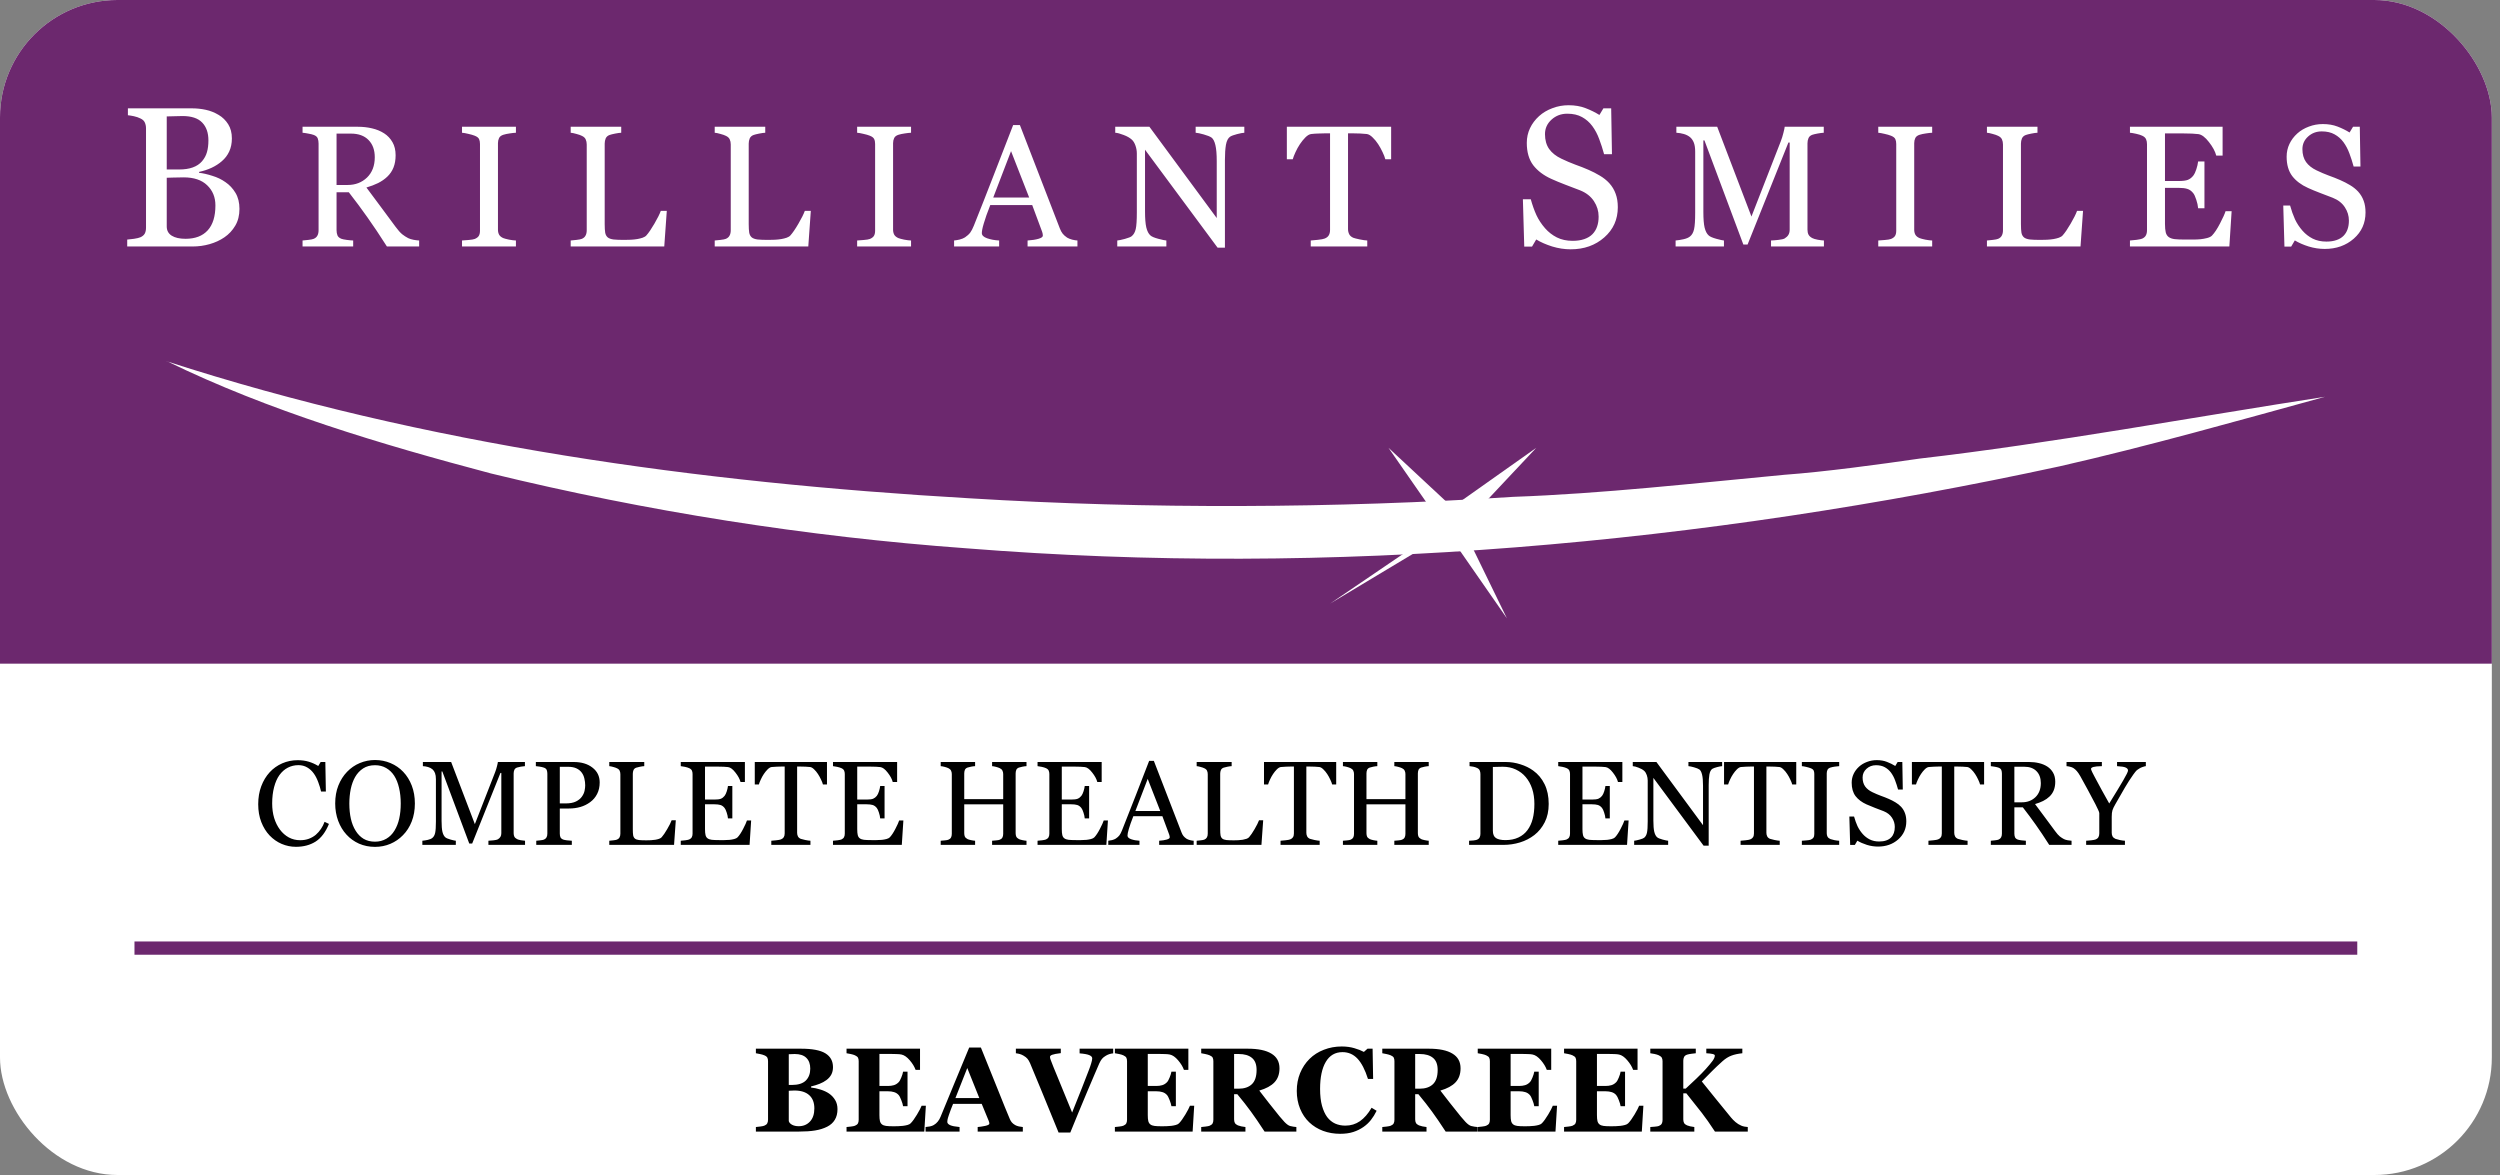 <?xml version="1.0" encoding="UTF-8"?> <svg xmlns="http://www.w3.org/2000/svg" width="200" height="94" viewBox="0 0 200 94" fill="none"><rect x="0" y="0" width="200" height="94" fill="#808080" stroke="none"/><g clip-path="url(#clip0_7184_5856)"><rect width="199.346" height="94" rx="9.4" fill="white"></rect><path d="M199.346 0H0V53.093H199.346V0Z" fill="#6C286E"></path><path d="M10.758 75.849H188.582" stroke="#6C286E" stroke-width="1.063" stroke-miterlimit="10"></path><path d="M13.332 28.902C34.046 35.612 55.908 38.611 77.579 39.865C91.754 40.737 106.864 40.673 121.049 39.748C128.216 39.493 135.628 38.653 142.752 37.983C145.974 37.749 150.355 37.154 153.577 36.686C164.03 35.484 175.652 33.336 186.009 31.741C179.087 33.645 171.792 35.708 164.785 37.303C136.17 43.502 106.524 46.203 77.314 43.864C64.553 42.938 51.708 40.907 39.278 37.877C30.494 35.548 21.509 32.879 13.343 28.892L13.332 28.902Z" fill="white"></path><path d="M18.036 14.571C18.358 14.789 18.625 15.074 18.838 15.428C19.051 15.78 19.157 16.209 19.157 16.712C19.157 17.227 19.046 17.673 18.822 18.052C18.599 18.431 18.308 18.743 17.95 18.987C17.602 19.226 17.207 19.407 16.766 19.532C16.33 19.656 15.878 19.719 15.411 19.719H10.177V19.166C10.302 19.155 10.484 19.135 10.723 19.104C10.961 19.067 11.133 19.026 11.237 18.979C11.398 18.906 11.512 18.81 11.579 18.691C11.647 18.566 11.681 18.408 11.681 18.216V10.272C11.681 10.095 11.649 9.939 11.587 9.804C11.53 9.669 11.413 9.56 11.237 9.477C11.081 9.399 10.907 9.34 10.715 9.298C10.523 9.257 10.362 9.231 10.232 9.22V8.667H15.333C15.728 8.667 16.104 8.706 16.462 8.784C16.826 8.862 17.171 9 17.498 9.197C17.805 9.379 18.056 9.625 18.254 9.937C18.451 10.248 18.55 10.627 18.55 11.074C18.55 11.463 18.48 11.811 18.339 12.117C18.199 12.419 18.002 12.678 17.747 12.896C17.509 13.104 17.233 13.28 16.922 13.426C16.616 13.566 16.283 13.675 15.925 13.753V13.823C16.242 13.859 16.595 13.94 16.984 14.065C17.379 14.184 17.729 14.353 18.036 14.571ZM16.159 12.904C16.351 12.681 16.483 12.437 16.556 12.172C16.634 11.907 16.673 11.593 16.673 11.23C16.673 10.622 16.507 10.147 16.174 9.804C15.842 9.457 15.318 9.283 14.601 9.283C14.435 9.283 14.225 9.288 13.97 9.298C13.721 9.303 13.511 9.309 13.339 9.314V13.558H14.329C14.754 13.558 15.118 13.504 15.419 13.395C15.725 13.286 15.972 13.122 16.159 12.904ZM17.233 16.432C17.233 15.778 17.013 15.241 16.572 14.82C16.135 14.399 15.51 14.189 14.694 14.189C14.362 14.189 14.082 14.194 13.853 14.205C13.625 14.21 13.454 14.215 13.339 14.22V18.114C13.339 18.442 13.472 18.688 13.737 18.854C14.001 19.02 14.37 19.104 14.842 19.104C15.616 19.104 16.208 18.878 16.618 18.426C17.028 17.974 17.233 17.31 17.233 16.432ZM33.532 19.719H30.953C30.382 18.823 29.864 18.049 29.401 17.397C28.942 16.744 28.443 16.072 27.903 15.379H26.924V18.416C26.924 18.573 26.949 18.713 26.998 18.834C27.048 18.951 27.153 19.041 27.315 19.105C27.396 19.136 27.538 19.165 27.741 19.192C27.943 19.219 28.114 19.235 28.254 19.239V19.719H24.204V19.239C24.312 19.23 24.467 19.215 24.669 19.192C24.876 19.17 25.02 19.14 25.101 19.105C25.236 19.046 25.333 18.96 25.392 18.848C25.455 18.735 25.486 18.591 25.486 18.416V11.491C25.486 11.333 25.464 11.194 25.419 11.072C25.374 10.951 25.268 10.859 25.101 10.796C24.989 10.755 24.843 10.719 24.663 10.688C24.483 10.652 24.33 10.629 24.204 10.62V10.141H28.625C29.03 10.141 29.41 10.184 29.765 10.269C30.121 10.35 30.443 10.483 30.731 10.667C31.01 10.847 31.233 11.084 31.399 11.376C31.566 11.664 31.649 12.013 31.649 12.422C31.649 12.791 31.593 13.117 31.48 13.401C31.367 13.684 31.201 13.93 30.98 14.137C30.778 14.33 30.535 14.499 30.252 14.643C29.968 14.782 29.655 14.902 29.313 15.001C29.786 15.626 30.177 16.153 30.488 16.58C30.803 17.008 31.188 17.527 31.642 18.139C31.84 18.409 32.018 18.61 32.175 18.74C32.337 18.866 32.497 18.97 32.654 19.05C32.771 19.109 32.918 19.154 33.093 19.186C33.269 19.217 33.415 19.235 33.532 19.239V19.719ZM29.982 12.578C29.982 11.997 29.815 11.538 29.482 11.2C29.149 10.859 28.679 10.688 28.071 10.688H26.924V14.798H27.808C28.429 14.798 28.947 14.6 29.36 14.204C29.774 13.804 29.982 13.261 29.982 12.578ZM41.274 19.719H36.961V19.239C37.083 19.23 37.258 19.217 37.487 19.199C37.717 19.181 37.879 19.154 37.974 19.118C38.122 19.059 38.23 18.981 38.297 18.882C38.365 18.778 38.399 18.637 38.399 18.456V11.518C38.399 11.36 38.374 11.23 38.325 11.126C38.275 11.018 38.158 10.928 37.974 10.856C37.839 10.802 37.667 10.753 37.461 10.708C37.258 10.658 37.092 10.629 36.961 10.62V10.141H41.274V10.62C41.135 10.625 40.968 10.643 40.775 10.674C40.581 10.701 40.412 10.737 40.268 10.782C40.097 10.836 39.983 10.924 39.924 11.045C39.866 11.167 39.837 11.302 39.837 11.45V18.382C39.837 18.531 39.868 18.663 39.931 18.78C39.998 18.893 40.111 18.983 40.268 19.05C40.363 19.087 40.516 19.127 40.727 19.172C40.943 19.212 41.126 19.235 41.274 19.239V19.719ZM53.343 16.87L53.141 19.719H45.655V19.239C45.763 19.23 45.918 19.215 46.121 19.192C46.328 19.17 46.472 19.14 46.553 19.105C46.688 19.046 46.785 18.96 46.843 18.848C46.906 18.735 46.938 18.591 46.938 18.416V11.558C46.938 11.405 46.91 11.27 46.856 11.153C46.807 11.036 46.706 10.942 46.553 10.87C46.449 10.816 46.303 10.764 46.114 10.715C45.929 10.661 45.776 10.629 45.655 10.62V10.141H49.698V10.62C49.572 10.625 49.408 10.647 49.205 10.688C49.007 10.728 48.863 10.764 48.773 10.796C48.62 10.85 48.515 10.942 48.456 11.072C48.402 11.203 48.375 11.342 48.375 11.491V17.923C48.375 18.22 48.389 18.452 48.416 18.619C48.447 18.78 48.517 18.907 48.625 18.997C48.728 19.078 48.881 19.131 49.084 19.159C49.291 19.181 49.579 19.192 49.948 19.192C50.114 19.192 50.288 19.188 50.468 19.179C50.648 19.17 50.819 19.152 50.981 19.125C51.138 19.098 51.282 19.062 51.413 19.017C51.548 18.967 51.647 18.907 51.71 18.834C51.894 18.628 52.108 18.315 52.351 17.896C52.598 17.473 52.769 17.131 52.864 16.87H53.343ZM64.865 16.87L64.663 19.719H57.177V19.239C57.285 19.23 57.44 19.215 57.643 19.192C57.85 19.17 57.994 19.14 58.075 19.105C58.21 19.046 58.307 18.96 58.365 18.848C58.428 18.735 58.46 18.591 58.46 18.416V11.558C58.46 11.405 58.433 11.27 58.379 11.153C58.329 11.036 58.228 10.942 58.075 10.87C57.971 10.816 57.825 10.764 57.636 10.715C57.452 10.661 57.299 10.629 57.177 10.62V10.141H61.22V10.62C61.094 10.625 60.93 10.647 60.727 10.688C60.529 10.728 60.386 10.764 60.295 10.796C60.143 10.85 60.037 10.942 59.978 11.072C59.924 11.203 59.897 11.342 59.897 11.491V17.923C59.897 18.22 59.911 18.452 59.938 18.619C59.969 18.78 60.039 18.907 60.147 18.997C60.251 19.078 60.404 19.131 60.606 19.159C60.813 19.181 61.101 19.192 61.47 19.192C61.636 19.192 61.81 19.188 61.99 19.179C62.17 19.17 62.341 19.152 62.503 19.125C62.66 19.098 62.804 19.062 62.935 19.017C63.07 18.967 63.169 18.907 63.232 18.834C63.416 18.628 63.63 18.315 63.873 17.896C64.12 17.473 64.291 17.131 64.386 16.87H64.865ZM72.884 19.719H68.571V19.239C68.692 19.23 68.868 19.217 69.097 19.199C69.327 19.181 69.489 19.154 69.584 19.118C69.732 19.059 69.84 18.981 69.907 18.882C69.975 18.778 70.009 18.637 70.009 18.456V11.518C70.009 11.36 69.984 11.23 69.934 11.126C69.885 11.018 69.768 10.928 69.584 10.856C69.448 10.802 69.278 10.753 69.07 10.708C68.868 10.658 68.701 10.629 68.571 10.62V10.141H72.884V10.62C72.745 10.625 72.578 10.643 72.385 10.674C72.191 10.701 72.022 10.737 71.878 10.782C71.707 10.836 71.593 10.924 71.534 11.045C71.476 11.167 71.446 11.302 71.446 11.45V18.382C71.446 18.531 71.478 18.663 71.541 18.78C71.608 18.893 71.721 18.983 71.878 19.05C71.973 19.087 72.126 19.127 72.337 19.172C72.553 19.212 72.736 19.235 72.884 19.239V19.719ZM86.195 19.719H82.206V19.239C82.557 19.217 82.847 19.172 83.077 19.105C83.311 19.037 83.427 18.954 83.427 18.855C83.427 18.814 83.423 18.765 83.414 18.706C83.405 18.648 83.392 18.596 83.374 18.551L82.577 16.405H79.222C79.096 16.72 78.993 16.994 78.912 17.228C78.835 17.462 78.766 17.678 78.703 17.876C78.644 18.07 78.604 18.227 78.581 18.349C78.559 18.47 78.547 18.569 78.547 18.645C78.547 18.826 78.689 18.965 78.973 19.064C79.256 19.163 79.576 19.221 79.931 19.239V19.719H76.327V19.239C76.444 19.23 76.59 19.206 76.766 19.165C76.941 19.12 77.085 19.062 77.198 18.99C77.377 18.868 77.517 18.742 77.616 18.612C77.715 18.477 77.812 18.292 77.906 18.058C78.388 16.857 78.919 15.507 79.499 14.008C80.08 12.51 80.597 11.176 81.052 10.006H81.592L84.784 18.267C84.852 18.443 84.928 18.585 85.014 18.693C85.099 18.801 85.219 18.907 85.371 19.01C85.475 19.073 85.61 19.127 85.776 19.172C85.943 19.212 86.082 19.235 86.195 19.239V19.719ZM82.334 15.804L80.883 12.091L79.459 15.804H82.334ZM99.546 10.62C99.42 10.625 99.227 10.661 98.966 10.728C98.705 10.796 98.518 10.865 98.406 10.937C98.244 11.05 98.133 11.266 98.075 11.585C98.021 11.905 97.994 12.31 97.994 12.8V19.813H97.407L91.602 11.977V16.918C91.602 17.471 91.635 17.896 91.703 18.193C91.775 18.49 91.883 18.702 92.027 18.828C92.13 18.927 92.344 19.019 92.668 19.105C92.992 19.19 93.206 19.235 93.309 19.239V19.719H89.381V19.239C89.503 19.23 89.707 19.188 89.995 19.111C90.283 19.03 90.463 18.958 90.535 18.895C90.693 18.769 90.801 18.578 90.859 18.322C90.918 18.061 90.947 17.617 90.947 16.992V12.274C90.947 12.067 90.911 11.86 90.839 11.653C90.767 11.446 90.67 11.286 90.549 11.174C90.387 11.025 90.166 10.899 89.887 10.796C89.613 10.688 89.39 10.629 89.219 10.62V10.141H91.953L97.339 17.444V12.888C97.339 12.33 97.303 11.902 97.231 11.605C97.159 11.304 97.056 11.104 96.921 11.005C96.795 10.919 96.588 10.836 96.3 10.755C96.016 10.674 95.8 10.629 95.652 10.62V10.141H99.546V10.62ZM111.291 12.739H110.825C110.785 12.578 110.711 12.386 110.603 12.166C110.499 11.941 110.382 11.729 110.252 11.531C110.117 11.324 109.968 11.144 109.806 10.991C109.649 10.834 109.496 10.744 109.347 10.721C109.208 10.703 109.032 10.69 108.821 10.681C108.609 10.672 108.413 10.667 108.234 10.667H107.842V18.328C107.842 18.477 107.874 18.614 107.937 18.74C108 18.861 108.11 18.956 108.267 19.023C108.348 19.055 108.517 19.098 108.773 19.152C109.034 19.206 109.237 19.235 109.381 19.239V19.719H104.859V19.239C104.985 19.23 105.176 19.212 105.432 19.186C105.693 19.159 105.873 19.125 105.972 19.084C106.121 19.026 106.229 18.942 106.296 18.834C106.368 18.722 106.404 18.573 106.404 18.389V10.667H106.013C105.873 10.667 105.7 10.672 105.493 10.681C105.286 10.685 105.088 10.699 104.899 10.721C104.751 10.739 104.595 10.829 104.433 10.991C104.276 11.149 104.13 11.329 103.995 11.531C103.86 11.734 103.74 11.95 103.637 12.179C103.533 12.404 103.461 12.591 103.421 12.739H102.948V10.141H111.291V12.739ZM128.739 14.649C128.973 14.908 129.144 15.194 129.253 15.505C129.368 15.812 129.425 16.17 129.425 16.58C129.425 17.556 129.064 18.361 128.342 18.994C127.62 19.628 126.725 19.945 125.655 19.945C125.162 19.945 124.669 19.869 124.175 19.719C123.682 19.563 123.256 19.376 122.898 19.158L122.563 19.727H121.94L121.831 15.941H122.462C122.592 16.409 122.742 16.832 122.914 17.211C123.09 17.585 123.321 17.935 123.607 18.262C123.877 18.569 124.191 18.813 124.549 18.994C124.913 19.176 125.333 19.267 125.811 19.267C126.169 19.267 126.481 19.22 126.746 19.127C127.016 19.033 127.234 18.901 127.4 18.73C127.566 18.558 127.688 18.358 127.766 18.13C127.849 17.896 127.89 17.629 127.89 17.328C127.89 16.886 127.766 16.476 127.517 16.097C127.267 15.713 126.896 15.422 126.403 15.225C126.065 15.09 125.679 14.942 125.242 14.781C124.806 14.615 124.43 14.459 124.113 14.314C123.49 14.033 123.005 13.667 122.657 13.216C122.314 12.759 122.143 12.164 122.143 11.432C122.143 11.011 122.228 10.62 122.4 10.256C122.571 9.893 122.815 9.568 123.132 9.283C123.433 9.013 123.789 8.802 124.199 8.652C124.609 8.496 125.037 8.418 125.484 8.418C125.993 8.418 126.447 8.496 126.847 8.652C127.252 8.807 127.62 8.989 127.953 9.197L128.272 8.667H128.895L128.957 12.335H128.327C128.212 11.915 128.083 11.513 127.937 11.128C127.797 10.744 127.613 10.396 127.384 10.085C127.161 9.784 126.888 9.545 126.566 9.368C126.245 9.187 125.85 9.096 125.383 9.096C124.889 9.096 124.469 9.254 124.121 9.571C123.773 9.887 123.599 10.274 123.599 10.731C123.599 11.209 123.711 11.606 123.934 11.923C124.157 12.234 124.482 12.491 124.908 12.694C125.287 12.876 125.658 13.034 126.021 13.169C126.39 13.299 126.746 13.439 127.088 13.589C127.4 13.724 127.698 13.878 127.984 14.049C128.275 14.22 128.526 14.42 128.739 14.649ZM145.914 19.719H141.682V19.239C141.835 19.235 142.031 19.219 142.269 19.192C142.512 19.165 142.679 19.127 142.769 19.078C142.908 18.992 143.01 18.895 143.073 18.787C143.14 18.675 143.174 18.535 143.174 18.369V11.403H143.073L139.806 19.564H139.468L136.356 11.234H136.269V16.951C136.269 17.505 136.302 17.926 136.37 18.214C136.442 18.502 136.55 18.709 136.694 18.834C136.793 18.929 136.998 19.019 137.308 19.105C137.619 19.19 137.821 19.235 137.916 19.239V19.719H134.048V19.239C134.251 19.221 134.462 19.188 134.683 19.138C134.908 19.089 135.081 19.015 135.202 18.916C135.36 18.79 135.468 18.596 135.526 18.335C135.585 18.074 135.614 17.638 135.614 17.026V12.125C135.614 11.842 135.58 11.61 135.513 11.43C135.445 11.25 135.349 11.104 135.223 10.991C135.083 10.87 134.912 10.78 134.71 10.721C134.507 10.663 134.307 10.629 134.109 10.62V10.141H137.376L140.116 17.323L142.458 11.315C142.544 11.095 142.616 10.865 142.674 10.627C142.737 10.384 142.771 10.222 142.776 10.141H145.901V10.62C145.775 10.625 145.613 10.645 145.415 10.681C145.221 10.717 145.079 10.751 144.989 10.782C144.836 10.836 144.733 10.926 144.679 11.052C144.625 11.178 144.598 11.315 144.598 11.464V18.369C144.598 18.526 144.625 18.659 144.679 18.767C144.733 18.875 144.836 18.97 144.989 19.05C145.07 19.096 145.214 19.138 145.421 19.179C145.628 19.215 145.793 19.235 145.914 19.239V19.719ZM154.574 19.719H150.261V19.239C150.383 19.23 150.558 19.217 150.788 19.199C151.017 19.181 151.179 19.154 151.274 19.118C151.422 19.059 151.53 18.981 151.598 18.882C151.665 18.778 151.699 18.637 151.699 18.456V11.518C151.699 11.36 151.674 11.23 151.625 11.126C151.575 11.018 151.458 10.928 151.274 10.856C151.139 10.802 150.968 10.753 150.761 10.708C150.558 10.658 150.392 10.629 150.261 10.62V10.141H154.574V10.62C154.435 10.625 154.268 10.643 154.075 10.674C153.881 10.701 153.713 10.737 153.569 10.782C153.398 10.836 153.283 10.924 153.224 11.045C153.166 11.167 153.137 11.302 153.137 11.45V18.382C153.137 18.531 153.168 18.663 153.231 18.78C153.299 18.893 153.411 18.983 153.569 19.05C153.663 19.087 153.816 19.127 154.028 19.172C154.244 19.212 154.426 19.235 154.574 19.239V19.719ZM166.643 16.87L166.441 19.719H158.955V19.239C159.063 19.23 159.218 19.215 159.421 19.192C159.628 19.17 159.772 19.14 159.853 19.105C159.988 19.046 160.085 18.96 160.143 18.848C160.206 18.735 160.238 18.591 160.238 18.416V11.558C160.238 11.405 160.211 11.27 160.157 11.153C160.107 11.036 160.006 10.942 159.853 10.87C159.749 10.816 159.603 10.764 159.414 10.715C159.23 10.661 159.077 10.629 158.955 10.62V10.141H162.998V10.62C162.872 10.625 162.708 10.647 162.506 10.688C162.308 10.728 162.164 10.764 162.074 10.796C161.921 10.85 161.815 10.942 161.756 11.072C161.702 11.203 161.675 11.342 161.675 11.491V17.923C161.675 18.22 161.689 18.452 161.716 18.619C161.747 18.78 161.817 18.907 161.925 18.997C162.029 19.078 162.182 19.131 162.384 19.159C162.591 19.181 162.879 19.192 163.248 19.192C163.415 19.192 163.588 19.188 163.768 19.179C163.948 19.17 164.119 19.152 164.281 19.125C164.438 19.098 164.582 19.062 164.713 19.017C164.848 18.967 164.947 18.907 165.01 18.834C165.194 18.628 165.408 18.315 165.651 17.896C165.899 17.473 166.07 17.131 166.164 16.87H166.643ZM178.53 16.897L178.348 19.719H170.396V19.239C170.531 19.23 170.711 19.212 170.936 19.186C171.161 19.154 171.308 19.122 171.375 19.091C171.519 19.023 171.618 18.936 171.672 18.828C171.731 18.72 171.76 18.582 171.76 18.416V11.531C171.76 11.383 171.735 11.252 171.686 11.14C171.636 11.023 171.533 10.928 171.375 10.856C171.254 10.798 171.089 10.746 170.882 10.701C170.68 10.656 170.518 10.629 170.396 10.62V10.141H177.808V12.449H177.301C177.211 12.107 177.016 11.745 176.714 11.363C176.417 10.976 176.134 10.764 175.864 10.728C175.724 10.71 175.558 10.697 175.364 10.688C175.171 10.679 174.95 10.674 174.703 10.674H173.198V14.481H174.278C174.624 14.481 174.876 14.449 175.033 14.386C175.195 14.319 175.337 14.209 175.459 14.056C175.558 13.925 175.641 13.752 175.708 13.536C175.78 13.316 175.828 13.108 175.85 12.915H176.356V16.661H175.85C175.832 16.445 175.783 16.218 175.702 15.979C175.625 15.736 175.544 15.561 175.459 15.453C175.319 15.277 175.159 15.163 174.979 15.109C174.804 15.055 174.57 15.028 174.278 15.028H173.198V17.903C173.198 18.191 173.218 18.418 173.258 18.585C173.299 18.751 173.378 18.877 173.495 18.963C173.612 19.048 173.771 19.105 173.974 19.131C174.176 19.154 174.464 19.165 174.838 19.165C174.986 19.165 175.182 19.165 175.425 19.165C175.668 19.165 175.873 19.156 176.039 19.138C176.21 19.12 176.386 19.089 176.566 19.044C176.75 18.994 176.881 18.929 176.957 18.848C177.164 18.632 177.38 18.306 177.605 17.869C177.835 17.428 177.981 17.104 178.044 16.897H178.53ZM188.648 15.325C188.851 15.55 188.999 15.797 189.094 16.067C189.193 16.333 189.242 16.643 189.242 16.999C189.242 17.845 188.929 18.542 188.304 19.091C187.678 19.64 186.902 19.915 185.975 19.915C185.548 19.915 185.12 19.849 184.693 19.719C184.265 19.584 183.896 19.422 183.586 19.233L183.295 19.726H182.755L182.661 16.445H183.208C183.32 16.85 183.451 17.217 183.599 17.545C183.752 17.869 183.952 18.173 184.2 18.456C184.434 18.722 184.706 18.933 185.017 19.091C185.332 19.248 185.696 19.327 186.11 19.327C186.421 19.327 186.691 19.287 186.92 19.206C187.154 19.125 187.343 19.01 187.487 18.861C187.631 18.713 187.737 18.54 187.804 18.342C187.876 18.139 187.912 17.908 187.912 17.647C187.912 17.264 187.804 16.909 187.588 16.58C187.372 16.247 187.051 15.995 186.623 15.824C186.331 15.707 185.995 15.579 185.617 15.439C185.239 15.295 184.913 15.16 184.639 15.034C184.099 14.791 183.678 14.474 183.376 14.083C183.079 13.687 182.931 13.171 182.931 12.537C182.931 12.172 183.005 11.833 183.154 11.518C183.302 11.203 183.514 10.921 183.788 10.674C184.049 10.44 184.357 10.258 184.713 10.127C185.068 9.992 185.44 9.925 185.827 9.925C186.268 9.925 186.661 9.992 187.008 10.127C187.359 10.262 187.678 10.42 187.966 10.6L188.243 10.141H188.783L188.837 13.32H188.29C188.191 12.956 188.079 12.607 187.953 12.274C187.831 11.941 187.672 11.639 187.474 11.369C187.28 11.108 187.044 10.901 186.765 10.748C186.486 10.591 186.144 10.512 185.739 10.512C185.311 10.512 184.947 10.649 184.645 10.924C184.344 11.198 184.193 11.534 184.193 11.93C184.193 12.344 184.29 12.688 184.483 12.962C184.677 13.232 184.958 13.455 185.327 13.63C185.656 13.788 185.977 13.925 186.292 14.042C186.612 14.155 186.92 14.276 187.217 14.407C187.487 14.524 187.746 14.656 187.993 14.805C188.245 14.953 188.464 15.127 188.648 15.325Z" fill="white"></path><path d="M23.672 67.745C23.276 67.745 22.896 67.667 22.531 67.511C22.17 67.356 21.849 67.131 21.569 66.838C21.291 66.546 21.07 66.189 20.905 65.768C20.74 65.345 20.657 64.868 20.657 64.338C20.657 63.809 20.738 63.329 20.9 62.899C21.062 62.466 21.287 62.094 21.573 61.782C21.857 61.474 22.192 61.236 22.578 61.067C22.964 60.899 23.377 60.815 23.816 60.815C24.143 60.815 24.439 60.856 24.704 60.937C24.969 61.018 25.221 61.131 25.461 61.278L25.653 60.96H26.027L26.069 63.324H25.686C25.636 63.094 25.561 62.845 25.461 62.577C25.361 62.306 25.245 62.077 25.111 61.89C24.961 61.678 24.784 61.513 24.578 61.395C24.372 61.273 24.137 61.212 23.872 61.212C23.57 61.212 23.288 61.279 23.027 61.413C22.768 61.547 22.544 61.745 22.354 62.007C22.173 62.259 22.031 62.58 21.928 62.969C21.826 63.359 21.774 63.793 21.774 64.273C21.774 64.697 21.827 65.086 21.933 65.441C22.042 65.793 22.196 66.103 22.396 66.371C22.595 66.636 22.83 66.843 23.101 66.993C23.375 67.142 23.681 67.217 24.017 67.217C24.27 67.217 24.502 67.178 24.713 67.1C24.925 67.019 25.109 66.913 25.265 66.782C25.421 66.645 25.558 66.49 25.676 66.315C25.795 66.141 25.891 65.951 25.966 65.745L26.316 65.913C26.048 66.571 25.693 67.041 25.251 67.325C24.809 67.605 24.282 67.745 23.672 67.745ZM32.256 61.745C32.548 62.05 32.777 62.419 32.943 62.852C33.108 63.282 33.19 63.759 33.19 64.282C33.19 64.809 33.106 65.287 32.938 65.717C32.77 66.147 32.536 66.513 32.237 66.815C31.947 67.114 31.611 67.345 31.228 67.507C30.844 67.669 30.436 67.75 30.003 67.75C29.542 67.75 29.115 67.664 28.723 67.493C28.334 67.318 27.999 67.077 27.718 66.768C27.438 66.466 27.217 66.1 27.055 65.67C26.896 65.237 26.816 64.775 26.816 64.282C26.816 63.743 26.901 63.264 27.069 62.843C27.237 62.419 27.469 62.053 27.765 61.745C28.058 61.44 28.397 61.206 28.784 61.044C29.173 60.882 29.58 60.801 30.003 60.801C30.442 60.801 30.857 60.884 31.246 61.049C31.636 61.214 31.972 61.446 32.256 61.745ZM31.559 66.446C31.734 66.162 31.86 65.842 31.938 65.483C32.019 65.125 32.059 64.725 32.059 64.282C32.059 63.828 32.014 63.41 31.924 63.03C31.837 62.65 31.707 62.326 31.536 62.058C31.365 61.793 31.15 61.588 30.891 61.441C30.633 61.292 30.337 61.217 30.003 61.217C29.63 61.217 29.312 61.303 29.05 61.474C28.788 61.645 28.575 61.874 28.41 62.161C28.254 62.435 28.137 62.756 28.059 63.123C27.985 63.491 27.947 63.877 27.947 64.282C27.947 64.731 27.988 65.136 28.069 65.497C28.15 65.859 28.277 66.18 28.452 66.46C28.62 66.734 28.832 66.949 29.087 67.105C29.343 67.257 29.648 67.334 30.003 67.334C30.337 67.334 30.637 67.256 30.905 67.1C31.173 66.944 31.391 66.726 31.559 66.446ZM42.003 67.591H39.073V67.259C39.179 67.256 39.315 67.245 39.48 67.226C39.648 67.208 39.764 67.181 39.826 67.147C39.922 67.088 39.992 67.021 40.036 66.946C40.083 66.868 40.106 66.772 40.106 66.656V61.834H40.036L37.774 67.483H37.541L35.386 61.717H35.326V65.675C35.326 66.058 35.349 66.349 35.396 66.549C35.446 66.748 35.52 66.891 35.62 66.979C35.689 67.044 35.83 67.106 36.045 67.166C36.26 67.225 36.401 67.256 36.466 67.259V67.591H33.788V67.259C33.928 67.247 34.075 67.223 34.228 67.189C34.383 67.155 34.503 67.103 34.587 67.035C34.697 66.948 34.771 66.814 34.812 66.633C34.852 66.452 34.873 66.15 34.873 65.726V62.334C34.873 62.138 34.849 61.977 34.802 61.852C34.756 61.728 34.689 61.627 34.601 61.549C34.505 61.465 34.386 61.402 34.246 61.362C34.106 61.321 33.968 61.298 33.83 61.292V60.96H36.092L37.989 65.932L39.611 61.773C39.67 61.62 39.72 61.462 39.76 61.296C39.804 61.128 39.827 61.016 39.83 60.96H41.994V61.292C41.907 61.295 41.795 61.309 41.658 61.334C41.524 61.359 41.425 61.382 41.363 61.404C41.257 61.441 41.186 61.504 41.148 61.591C41.111 61.678 41.092 61.773 41.092 61.876V66.656C41.092 66.765 41.111 66.857 41.148 66.932C41.186 67.007 41.257 67.072 41.363 67.128C41.419 67.159 41.519 67.189 41.662 67.217C41.806 67.242 41.919 67.256 42.003 67.259V67.591ZM47.975 62.596C47.975 62.941 47.907 63.248 47.77 63.516C47.636 63.781 47.449 64.001 47.209 64.175C46.972 64.349 46.712 64.477 46.429 64.558C46.145 64.639 45.844 64.68 45.527 64.68H44.784V66.689C44.784 66.798 44.801 66.895 44.835 66.979C44.873 67.06 44.947 67.122 45.059 67.166C45.115 67.187 45.214 67.208 45.354 67.226C45.497 67.245 45.628 67.256 45.746 67.259V67.591H42.901V67.259C42.975 67.253 43.083 67.242 43.223 67.226C43.366 67.211 43.466 67.191 43.522 67.166C43.615 67.125 43.682 67.066 43.723 66.988C43.767 66.91 43.788 66.81 43.788 66.689V61.904C43.788 61.795 43.773 61.697 43.742 61.609C43.711 61.522 43.637 61.457 43.522 61.413C43.404 61.373 43.285 61.345 43.167 61.329C43.052 61.31 42.952 61.298 42.868 61.292V60.96H45.896C46.513 60.96 47.013 61.109 47.396 61.408C47.782 61.705 47.975 62.1 47.975 62.596ZM46.555 63.726C46.661 63.577 46.731 63.423 46.765 63.264C46.799 63.102 46.816 62.957 46.816 62.829C46.816 62.651 46.795 62.471 46.751 62.287C46.711 62.103 46.639 61.943 46.536 61.806C46.427 61.659 46.284 61.546 46.106 61.465C45.929 61.384 45.707 61.343 45.443 61.343H44.784V64.273H45.26C45.597 64.273 45.869 64.222 46.078 64.119C46.29 64.013 46.449 63.882 46.555 63.726ZM54.064 65.619L53.924 67.591H48.742V67.259C48.816 67.253 48.924 67.242 49.064 67.226C49.207 67.211 49.307 67.191 49.363 67.166C49.457 67.125 49.524 67.066 49.564 66.988C49.608 66.91 49.63 66.81 49.63 66.689V61.941C49.63 61.835 49.611 61.742 49.574 61.661C49.539 61.58 49.469 61.514 49.363 61.465C49.291 61.427 49.19 61.391 49.059 61.357C48.932 61.32 48.826 61.298 48.742 61.292V60.96H51.541V61.292C51.453 61.295 51.34 61.31 51.2 61.339C51.063 61.367 50.963 61.391 50.901 61.413C50.795 61.451 50.721 61.514 50.681 61.605C50.644 61.695 50.625 61.792 50.625 61.895V66.348C50.625 66.553 50.634 66.714 50.653 66.829C50.675 66.941 50.723 67.028 50.798 67.091C50.869 67.147 50.975 67.184 51.115 67.203C51.259 67.219 51.458 67.226 51.714 67.226C51.829 67.226 51.949 67.223 52.074 67.217C52.198 67.211 52.316 67.198 52.429 67.18C52.538 67.161 52.637 67.136 52.728 67.105C52.821 67.071 52.89 67.028 52.933 66.979C53.061 66.835 53.209 66.619 53.377 66.329C53.549 66.036 53.667 65.799 53.732 65.619H54.064ZM60.092 65.638L59.966 67.591H54.461V67.259C54.555 67.253 54.679 67.24 54.835 67.222C54.991 67.2 55.092 67.178 55.139 67.156C55.239 67.109 55.307 67.049 55.344 66.974C55.385 66.899 55.405 66.804 55.405 66.689V61.923C55.405 61.82 55.388 61.729 55.354 61.651C55.32 61.571 55.248 61.505 55.139 61.455C55.055 61.415 54.941 61.379 54.798 61.348C54.658 61.317 54.545 61.298 54.461 61.292V60.96H59.592V62.558H59.242C59.179 62.321 59.044 62.071 58.835 61.806C58.63 61.538 58.433 61.391 58.246 61.367C58.15 61.354 58.035 61.345 57.901 61.339C57.767 61.332 57.614 61.329 57.443 61.329H56.401V63.965H57.148C57.388 63.965 57.563 63.943 57.672 63.899C57.784 63.852 57.882 63.776 57.966 63.67C58.035 63.58 58.092 63.46 58.139 63.31C58.189 63.158 58.221 63.014 58.237 62.88H58.587V65.474H58.237C58.225 65.325 58.19 65.167 58.134 65.002C58.081 64.834 58.025 64.712 57.966 64.638C57.87 64.516 57.759 64.437 57.634 64.399C57.513 64.362 57.351 64.343 57.148 64.343H56.401V66.334C56.401 66.533 56.415 66.691 56.443 66.806C56.471 66.921 56.525 67.008 56.606 67.067C56.687 67.127 56.798 67.166 56.938 67.184C57.078 67.2 57.278 67.208 57.536 67.208C57.639 67.208 57.774 67.208 57.943 67.208C58.111 67.208 58.253 67.201 58.368 67.189C58.486 67.177 58.608 67.155 58.732 67.124C58.86 67.089 58.95 67.044 59.003 66.988C59.147 66.838 59.296 66.613 59.452 66.31C59.611 66.005 59.712 65.781 59.756 65.638H60.092ZM66.158 62.759H65.835C65.807 62.647 65.756 62.514 65.681 62.362C65.609 62.206 65.528 62.06 65.438 61.923C65.345 61.779 65.242 61.655 65.13 61.549C65.021 61.44 64.915 61.377 64.812 61.362C64.715 61.349 64.594 61.34 64.447 61.334C64.301 61.328 64.165 61.324 64.041 61.324H63.77V66.628C63.77 66.731 63.792 66.826 63.835 66.913C63.879 66.997 63.955 67.063 64.064 67.109C64.12 67.131 64.237 67.161 64.415 67.198C64.595 67.236 64.736 67.256 64.835 67.259V67.591H61.704V67.259C61.792 67.253 61.924 67.24 62.102 67.222C62.282 67.203 62.407 67.18 62.475 67.152C62.578 67.111 62.653 67.053 62.7 66.979C62.749 66.901 62.775 66.798 62.775 66.67V61.324H62.503C62.407 61.324 62.287 61.328 62.144 61.334C62 61.337 61.863 61.346 61.732 61.362C61.63 61.374 61.522 61.437 61.41 61.549C61.301 61.658 61.2 61.782 61.106 61.923C61.013 62.063 60.93 62.212 60.859 62.371C60.787 62.527 60.737 62.656 60.709 62.759H60.382V60.96H66.158V62.759ZM72.27 65.638L72.144 67.591H66.639V67.259C66.732 67.253 66.857 67.24 67.013 67.222C67.169 67.2 67.27 67.178 67.317 67.156C67.416 67.109 67.485 67.049 67.522 66.974C67.563 66.899 67.583 66.804 67.583 66.689V61.923C67.583 61.82 67.566 61.729 67.531 61.651C67.497 61.571 67.426 61.505 67.317 61.455C67.232 61.415 67.119 61.379 66.975 61.348C66.835 61.317 66.723 61.298 66.639 61.292V60.96H71.77V62.558H71.419C71.357 62.321 71.222 62.071 71.013 61.806C70.807 61.538 70.611 61.391 70.424 61.367C70.328 61.354 70.212 61.345 70.078 61.339C69.944 61.332 69.792 61.329 69.62 61.329H68.578V63.965H69.326C69.566 63.965 69.74 63.943 69.849 63.899C69.961 63.852 70.059 63.776 70.144 63.67C70.212 63.58 70.27 63.46 70.317 63.31C70.366 63.158 70.399 63.014 70.415 62.88H70.765V65.474H70.415C70.402 65.325 70.368 65.167 70.312 65.002C70.259 64.834 70.203 64.712 70.144 64.638C70.047 64.516 69.936 64.437 69.812 64.399C69.69 64.362 69.528 64.343 69.326 64.343H68.578V66.334C68.578 66.533 68.592 66.691 68.62 66.806C68.648 66.921 68.703 67.008 68.784 67.067C68.865 67.127 68.975 67.166 69.116 67.184C69.256 67.2 69.455 67.208 69.714 67.208C69.817 67.208 69.952 67.208 70.12 67.208C70.288 67.208 70.43 67.201 70.546 67.189C70.664 67.177 70.785 67.155 70.91 67.124C71.038 67.089 71.128 67.044 71.181 66.988C71.324 66.838 71.474 66.613 71.63 66.31C71.788 66.005 71.89 65.781 71.933 65.638H72.27ZM82.12 67.591H79.368V67.259C79.443 67.253 79.55 67.243 79.69 67.231C79.834 67.219 79.932 67.2 79.985 67.175C80.078 67.138 80.147 67.082 80.19 67.007C80.234 66.929 80.256 66.829 80.256 66.708V64.348H77.139V66.656C77.139 66.765 77.156 66.857 77.19 66.932C77.228 67.007 77.299 67.072 77.405 67.128C77.458 67.156 77.552 67.184 77.686 67.212C77.823 67.24 77.93 67.256 78.008 67.259V67.591H75.256V67.259C75.331 67.253 75.438 67.243 75.578 67.231C75.722 67.219 75.82 67.2 75.873 67.175C75.966 67.138 76.035 67.082 76.078 67.007C76.122 66.929 76.144 66.829 76.144 66.708V61.923C76.144 61.823 76.123 61.733 76.083 61.651C76.042 61.567 75.972 61.502 75.873 61.455C75.788 61.415 75.686 61.379 75.564 61.348C75.446 61.317 75.343 61.298 75.256 61.292V60.96H78.008V61.292C77.921 61.295 77.814 61.309 77.686 61.334C77.561 61.359 77.468 61.382 77.405 61.404C77.299 61.441 77.228 61.504 77.19 61.591C77.156 61.678 77.139 61.773 77.139 61.876V63.932H80.256V61.923C80.256 61.823 80.236 61.733 80.195 61.651C80.155 61.567 80.085 61.502 79.985 61.455C79.901 61.415 79.798 61.379 79.676 61.348C79.558 61.317 79.455 61.298 79.368 61.292V60.96H82.12V61.292C82.033 61.295 81.926 61.309 81.798 61.334C81.673 61.359 81.58 61.382 81.517 61.404C81.412 61.441 81.34 61.504 81.303 61.591C81.268 61.678 81.251 61.773 81.251 61.876V66.656C81.251 66.765 81.268 66.857 81.303 66.932C81.34 67.007 81.412 67.072 81.517 67.128C81.57 67.156 81.664 67.184 81.798 67.212C81.935 67.24 82.043 67.256 82.12 67.259V67.591ZM88.634 65.638L88.508 67.591H83.004V67.259C83.097 67.253 83.222 67.24 83.377 67.222C83.533 67.2 83.634 67.178 83.681 67.156C83.781 67.109 83.849 67.049 83.887 66.974C83.927 66.899 83.948 66.804 83.948 66.689V61.923C83.948 61.82 83.93 61.729 83.896 61.651C83.862 61.571 83.79 61.505 83.681 61.455C83.597 61.415 83.483 61.379 83.34 61.348C83.2 61.317 83.088 61.298 83.004 61.292V60.96H88.134V62.558H87.784C87.722 62.321 87.586 62.071 87.377 61.806C87.172 61.538 86.975 61.391 86.789 61.367C86.692 61.354 86.577 61.345 86.443 61.339C86.309 61.332 86.156 61.329 85.985 61.329H84.943V63.965H85.691C85.93 63.965 86.105 63.943 86.214 63.899C86.326 63.852 86.424 63.776 86.508 63.67C86.577 63.58 86.634 63.46 86.681 63.31C86.731 63.158 86.764 63.014 86.779 62.88H87.13V65.474H86.779C86.767 65.325 86.733 65.167 86.676 65.002C86.624 64.834 86.567 64.712 86.508 64.638C86.412 64.516 86.301 64.437 86.176 64.399C86.055 64.362 85.893 64.343 85.691 64.343H84.943V66.334C84.943 66.533 84.957 66.691 84.985 66.806C85.013 66.921 85.067 67.008 85.148 67.067C85.229 67.127 85.34 67.166 85.48 67.184C85.62 67.2 85.82 67.208 86.078 67.208C86.181 67.208 86.317 67.208 86.485 67.208C86.653 67.208 86.795 67.201 86.91 67.189C87.028 67.177 87.15 67.155 87.275 67.124C87.402 67.089 87.493 67.044 87.546 66.988C87.689 66.838 87.838 66.613 87.994 66.31C88.153 66.005 88.254 65.781 88.298 65.638H88.634ZM95.494 67.591H92.733V67.259C92.975 67.243 93.177 67.212 93.335 67.166C93.497 67.119 93.578 67.061 93.578 66.993C93.578 66.965 93.575 66.93 93.569 66.89C93.563 66.849 93.553 66.814 93.541 66.782L92.99 65.296H90.667C90.58 65.514 90.508 65.704 90.452 65.867C90.399 66.028 90.351 66.178 90.307 66.315C90.267 66.449 90.239 66.558 90.223 66.642C90.208 66.726 90.2 66.795 90.2 66.848C90.2 66.972 90.298 67.069 90.494 67.138C90.691 67.206 90.912 67.247 91.158 67.259V67.591H88.662V67.259C88.743 67.253 88.845 67.236 88.966 67.208C89.088 67.177 89.187 67.136 89.265 67.086C89.39 67.002 89.486 66.915 89.555 66.825C89.624 66.731 89.691 66.603 89.756 66.441C90.089 65.609 90.457 64.675 90.859 63.638C91.261 62.6 91.619 61.676 91.933 60.867H92.307L94.518 66.586C94.564 66.708 94.617 66.806 94.677 66.88C94.736 66.955 94.818 67.028 94.924 67.1C94.996 67.144 95.089 67.181 95.204 67.212C95.32 67.24 95.416 67.256 95.494 67.259V67.591ZM92.821 64.88L91.817 62.31L90.831 64.88H92.821ZM101.055 65.619L100.915 67.591H95.733V67.259C95.807 67.253 95.915 67.242 96.055 67.226C96.198 67.211 96.298 67.191 96.354 67.166C96.448 67.125 96.514 67.066 96.555 66.988C96.599 66.91 96.62 66.81 96.62 66.689V61.941C96.62 61.835 96.602 61.742 96.564 61.661C96.53 61.58 96.46 61.514 96.354 61.465C96.282 61.427 96.181 61.391 96.05 61.357C95.923 61.32 95.817 61.298 95.733 61.292V60.96H98.532V61.292C98.444 61.295 98.331 61.31 98.191 61.339C98.053 61.367 97.954 61.391 97.891 61.413C97.785 61.451 97.712 61.514 97.672 61.605C97.634 61.695 97.616 61.792 97.616 61.895V66.348C97.616 66.553 97.625 66.714 97.644 66.829C97.666 66.941 97.714 67.028 97.789 67.091C97.86 67.147 97.966 67.184 98.106 67.203C98.25 67.219 98.449 67.226 98.704 67.226C98.82 67.226 98.94 67.223 99.064 67.217C99.189 67.211 99.307 67.198 99.419 67.18C99.528 67.161 99.628 67.136 99.719 67.105C99.812 67.071 99.881 67.028 99.924 66.979C100.052 66.835 100.2 66.619 100.368 66.329C100.539 66.036 100.658 65.799 100.723 65.619H101.055ZM106.896 62.759H106.574C106.546 62.647 106.494 62.514 106.42 62.362C106.348 62.206 106.267 62.06 106.177 61.923C106.083 61.779 105.98 61.655 105.868 61.549C105.759 61.44 105.653 61.377 105.55 61.362C105.454 61.349 105.332 61.34 105.186 61.334C105.039 61.328 104.904 61.324 104.779 61.324H104.508V66.628C104.508 66.731 104.53 66.826 104.574 66.913C104.617 66.997 104.694 67.063 104.803 67.109C104.859 67.131 104.976 67.161 105.153 67.198C105.334 67.236 105.474 67.256 105.574 67.259V67.591H102.443V67.259C102.53 67.253 102.662 67.24 102.84 67.222C103.021 67.203 103.145 67.18 103.214 67.152C103.317 67.111 103.391 67.053 103.438 66.979C103.488 66.901 103.513 66.798 103.513 66.67V61.324H103.242C103.145 61.324 103.025 61.328 102.882 61.334C102.739 61.337 102.602 61.346 102.471 61.362C102.368 61.374 102.261 61.437 102.148 61.549C102.039 61.658 101.938 61.782 101.845 61.923C101.751 62.063 101.669 62.212 101.597 62.371C101.525 62.527 101.476 62.656 101.448 62.759H101.12V60.96H106.896V62.759ZM114.298 67.591H111.546V67.259C111.62 67.253 111.728 67.243 111.868 67.231C112.011 67.219 112.11 67.2 112.163 67.175C112.256 67.138 112.325 67.082 112.368 67.007C112.412 66.929 112.434 66.829 112.434 66.708V64.348H109.317V66.656C109.317 66.765 109.334 66.857 109.368 66.932C109.406 67.007 109.477 67.072 109.583 67.128C109.636 67.156 109.73 67.184 109.863 67.212C110.001 67.24 110.108 67.256 110.186 67.259V67.591H107.434V67.259C107.508 67.253 107.616 67.243 107.756 67.231C107.899 67.219 107.997 67.2 108.05 67.175C108.144 67.138 108.212 67.082 108.256 67.007C108.3 66.929 108.321 66.829 108.321 66.708V61.923C108.321 61.823 108.301 61.733 108.261 61.651C108.22 61.567 108.15 61.502 108.05 61.455C107.966 61.415 107.863 61.379 107.742 61.348C107.624 61.317 107.521 61.298 107.434 61.292V60.96H110.186V61.292C110.099 61.295 109.991 61.309 109.863 61.334C109.739 61.359 109.645 61.382 109.583 61.404C109.477 61.441 109.406 61.504 109.368 61.591C109.334 61.678 109.317 61.773 109.317 61.876V63.932H112.434V61.923C112.434 61.823 112.413 61.733 112.373 61.651C112.332 61.567 112.262 61.502 112.163 61.455C112.078 61.415 111.976 61.379 111.854 61.348C111.736 61.317 111.633 61.298 111.546 61.292V60.96H114.298V61.292C114.211 61.295 114.103 61.309 113.976 61.334C113.851 61.359 113.758 61.382 113.695 61.404C113.589 61.441 113.518 61.504 113.48 61.591C113.446 61.678 113.429 61.773 113.429 61.876V66.656C113.429 66.765 113.446 66.857 113.48 66.932C113.518 67.007 113.589 67.072 113.695 67.128C113.748 67.156 113.842 67.184 113.976 67.212C114.113 67.24 114.22 67.256 114.298 67.259V67.591ZM123.896 64.315C123.896 64.879 123.79 65.368 123.578 65.782C123.367 66.197 123.091 66.536 122.751 66.801C122.409 67.066 122.024 67.264 121.597 67.395C121.17 67.525 120.73 67.591 120.275 67.591H117.527V67.259C117.617 67.259 117.734 67.251 117.878 67.236C118.024 67.217 118.121 67.197 118.167 67.175C118.261 67.134 118.328 67.075 118.368 66.997C118.412 66.916 118.434 66.82 118.434 66.708V61.923C118.434 61.817 118.415 61.722 118.378 61.638C118.343 61.553 118.273 61.486 118.167 61.437C118.071 61.39 117.966 61.356 117.854 61.334C117.742 61.312 117.645 61.298 117.564 61.292V60.96H120.462C120.86 60.96 121.253 61.022 121.639 61.147C122.026 61.268 122.362 61.434 122.649 61.642C123.038 61.919 123.343 62.282 123.564 62.731C123.786 63.18 123.896 63.708 123.896 64.315ZM122.751 64.31C122.751 63.865 122.692 63.463 122.574 63.105C122.455 62.743 122.283 62.429 122.055 62.161C121.84 61.905 121.575 61.705 121.261 61.558C120.949 61.412 120.602 61.339 120.219 61.339C120.091 61.339 119.946 61.342 119.784 61.348C119.625 61.351 119.507 61.354 119.429 61.357V66.455C119.429 66.739 119.511 66.935 119.677 67.044C119.842 67.153 120.096 67.208 120.438 67.208C120.834 67.208 121.18 67.138 121.476 66.997C121.772 66.857 122.011 66.662 122.195 66.413C122.388 66.152 122.529 65.849 122.616 65.507C122.706 65.161 122.751 64.762 122.751 64.31ZM130.289 65.638L130.163 67.591H124.658V67.259C124.751 67.253 124.876 67.24 125.032 67.222C125.188 67.2 125.289 67.178 125.335 67.156C125.435 67.109 125.504 67.049 125.541 66.974C125.582 66.899 125.602 66.804 125.602 66.689V61.923C125.602 61.82 125.585 61.729 125.55 61.651C125.516 61.571 125.445 61.505 125.335 61.455C125.251 61.415 125.138 61.379 124.994 61.348C124.854 61.317 124.742 61.298 124.658 61.292V60.96H129.789V62.558H129.438C129.376 62.321 129.24 62.071 129.032 61.806C128.826 61.538 128.63 61.391 128.443 61.367C128.346 61.354 128.231 61.345 128.097 61.339C127.963 61.332 127.811 61.329 127.639 61.329H126.597V63.965H127.345C127.585 63.965 127.759 63.943 127.868 63.899C127.98 63.852 128.078 63.776 128.163 63.67C128.231 63.58 128.289 63.46 128.336 63.31C128.385 63.158 128.418 63.014 128.434 62.88H128.784V65.474H128.434C128.421 65.325 128.387 65.167 128.331 65.002C128.278 64.834 128.222 64.712 128.163 64.638C128.066 64.516 127.955 64.437 127.831 64.399C127.709 64.362 127.547 64.343 127.345 64.343H126.597V66.334C126.597 66.533 126.611 66.691 126.639 66.806C126.667 66.921 126.722 67.008 126.803 67.067C126.884 67.127 126.994 67.166 127.135 67.184C127.275 67.2 127.474 67.208 127.733 67.208C127.836 67.208 127.971 67.208 128.139 67.208C128.307 67.208 128.449 67.201 128.564 67.189C128.683 67.177 128.804 67.155 128.929 67.124C129.057 67.089 129.147 67.044 129.2 66.988C129.343 66.838 129.493 66.613 129.649 66.31C129.807 66.005 129.909 65.781 129.952 65.638H130.289ZM137.77 61.292C137.683 61.295 137.549 61.32 137.368 61.367C137.188 61.413 137.058 61.462 136.98 61.511C136.868 61.589 136.792 61.739 136.751 61.96C136.714 62.181 136.695 62.462 136.695 62.801V67.656H136.289L132.27 62.231V65.652C132.27 66.035 132.293 66.329 132.34 66.535C132.39 66.74 132.465 66.887 132.564 66.974C132.636 67.043 132.784 67.106 133.008 67.166C133.233 67.225 133.381 67.256 133.452 67.259V67.591H130.733V67.259C130.817 67.253 130.959 67.223 131.158 67.17C131.357 67.114 131.482 67.064 131.532 67.021C131.641 66.933 131.716 66.801 131.756 66.624C131.797 66.443 131.817 66.136 131.817 65.703V62.437C131.817 62.293 131.792 62.15 131.742 62.007C131.692 61.863 131.625 61.753 131.541 61.675C131.429 61.572 131.276 61.485 131.083 61.413C130.893 61.339 130.739 61.298 130.621 61.292V60.96H132.513L136.242 66.016V62.862C136.242 62.475 136.217 62.18 136.167 61.974C136.117 61.765 136.046 61.627 135.952 61.558C135.865 61.499 135.722 61.441 135.522 61.385C135.326 61.329 135.177 61.298 135.074 61.292V60.96H137.77V61.292ZM143.7 62.759H143.378C143.35 62.647 143.298 62.514 143.223 62.362C143.152 62.206 143.071 62.06 142.98 61.923C142.887 61.779 142.784 61.655 142.672 61.549C142.563 61.44 142.457 61.377 142.354 61.362C142.258 61.349 142.136 61.34 141.99 61.334C141.843 61.328 141.708 61.324 141.583 61.324H141.312V66.628C141.312 66.731 141.334 66.826 141.378 66.913C141.421 66.997 141.498 67.063 141.607 67.109C141.663 67.131 141.779 67.161 141.957 67.198C142.138 67.236 142.278 67.256 142.378 67.259V67.591H139.247V67.259C139.334 67.253 139.466 67.24 139.644 67.222C139.825 67.203 139.949 67.18 140.018 67.152C140.121 67.111 140.195 67.053 140.242 66.979C140.292 66.901 140.317 66.798 140.317 66.67V61.324H140.046C139.949 61.324 139.829 61.328 139.686 61.334C139.543 61.337 139.406 61.346 139.275 61.362C139.172 61.374 139.065 61.437 138.952 61.549C138.843 61.658 138.742 61.782 138.649 61.923C138.555 62.063 138.473 62.212 138.401 62.371C138.329 62.527 138.279 62.656 138.251 62.759H137.924V60.96H143.7V62.759ZM147.135 67.591H144.149V67.259C144.233 67.253 144.354 67.243 144.513 67.231C144.672 67.219 144.784 67.2 144.85 67.175C144.952 67.134 145.027 67.08 145.074 67.011C145.121 66.94 145.144 66.842 145.144 66.717V61.913C145.144 61.804 145.127 61.714 145.093 61.642C145.058 61.567 144.977 61.505 144.85 61.455C144.756 61.418 144.638 61.384 144.494 61.352C144.354 61.318 144.239 61.298 144.149 61.292V60.96H147.135V61.292C147.038 61.295 146.923 61.307 146.789 61.329C146.655 61.348 146.538 61.373 146.438 61.404C146.32 61.441 146.241 61.502 146.2 61.586C146.16 61.67 146.139 61.764 146.139 61.867V66.666C146.139 66.768 146.161 66.86 146.205 66.941C146.251 67.019 146.329 67.082 146.438 67.128C146.504 67.153 146.61 67.181 146.756 67.212C146.906 67.24 147.032 67.256 147.135 67.259V67.591ZM152.093 64.549C152.233 64.704 152.336 64.876 152.401 65.063C152.47 65.247 152.504 65.462 152.504 65.708C152.504 66.293 152.287 66.776 151.854 67.156C151.421 67.536 150.884 67.726 150.242 67.726C149.946 67.726 149.65 67.681 149.354 67.591C149.058 67.497 148.803 67.385 148.588 67.254L148.387 67.596H148.013L147.948 65.325H148.326C148.404 65.605 148.494 65.859 148.597 66.086C148.703 66.31 148.842 66.521 149.013 66.717C149.175 66.901 149.364 67.047 149.579 67.156C149.797 67.265 150.049 67.32 150.336 67.32C150.551 67.32 150.737 67.292 150.896 67.236C151.058 67.18 151.189 67.1 151.289 66.997C151.389 66.895 151.462 66.775 151.509 66.638C151.558 66.497 151.583 66.337 151.583 66.156C151.583 65.891 151.509 65.645 151.359 65.418C151.209 65.187 150.987 65.013 150.691 64.894C150.488 64.814 150.256 64.725 149.994 64.628C149.733 64.528 149.507 64.435 149.317 64.348C148.943 64.18 148.652 63.96 148.443 63.689C148.237 63.415 148.135 63.058 148.135 62.619C148.135 62.367 148.186 62.131 148.289 61.913C148.392 61.695 148.538 61.501 148.728 61.329C148.909 61.167 149.122 61.041 149.368 60.951C149.614 60.857 149.871 60.81 150.139 60.81C150.445 60.81 150.717 60.857 150.957 60.951C151.2 61.044 151.421 61.153 151.621 61.278L151.812 60.96H152.186L152.223 63.161H151.845C151.776 62.909 151.699 62.667 151.611 62.437C151.527 62.206 151.417 61.997 151.28 61.81C151.146 61.63 150.982 61.486 150.789 61.38C150.596 61.272 150.359 61.217 150.079 61.217C149.783 61.217 149.53 61.312 149.322 61.502C149.113 61.692 149.008 61.924 149.008 62.198C149.008 62.485 149.075 62.723 149.209 62.913C149.343 63.1 149.538 63.254 149.794 63.376C150.021 63.485 150.244 63.58 150.462 63.661C150.683 63.739 150.896 63.823 151.102 63.913C151.289 63.994 151.468 64.086 151.639 64.189C151.814 64.292 151.965 64.412 152.093 64.549ZM158.728 62.759H158.406C158.378 62.647 158.326 62.514 158.252 62.362C158.18 62.206 158.099 62.06 158.009 61.923C157.915 61.779 157.812 61.655 157.7 61.549C157.591 61.44 157.485 61.377 157.382 61.362C157.286 61.349 157.164 61.34 157.018 61.334C156.871 61.328 156.736 61.324 156.611 61.324H156.34V66.628C156.34 66.731 156.362 66.826 156.406 66.913C156.449 66.997 156.526 67.063 156.635 67.109C156.691 67.131 156.808 67.161 156.985 67.198C157.166 67.236 157.306 67.256 157.406 67.259V67.591H154.275V67.259C154.362 67.253 154.494 67.24 154.672 67.222C154.853 67.203 154.977 67.18 155.046 67.152C155.149 67.111 155.223 67.053 155.27 66.979C155.32 66.901 155.345 66.798 155.345 66.67V61.324H155.074C154.977 61.324 154.857 61.328 154.714 61.334C154.571 61.337 154.434 61.346 154.303 61.362C154.2 61.374 154.093 61.437 153.98 61.549C153.871 61.658 153.77 61.782 153.677 61.923C153.583 62.063 153.501 62.212 153.429 62.371C153.357 62.527 153.308 62.656 153.28 62.759H152.952V60.96H158.728V62.759ZM165.724 67.591H163.938C163.543 66.971 163.185 66.435 162.864 65.983C162.546 65.532 162.2 65.066 161.826 64.586H161.149V66.689C161.149 66.798 161.166 66.895 161.2 66.979C161.234 67.06 161.308 67.122 161.42 67.166C161.476 67.187 161.574 67.208 161.714 67.226C161.854 67.245 161.973 67.256 162.069 67.259V67.591H159.266V67.259C159.34 67.253 159.448 67.242 159.588 67.226C159.731 67.211 159.831 67.191 159.887 67.166C159.981 67.125 160.047 67.066 160.088 66.988C160.132 66.91 160.153 66.81 160.153 66.689V61.895C160.153 61.785 160.138 61.689 160.107 61.605C160.076 61.521 160.002 61.457 159.887 61.413C159.809 61.385 159.708 61.36 159.583 61.339C159.459 61.313 159.353 61.298 159.266 61.292V60.96H162.326C162.607 60.96 162.87 60.989 163.116 61.049C163.362 61.105 163.585 61.197 163.784 61.324C163.977 61.449 164.132 61.613 164.247 61.815C164.362 62.014 164.42 62.256 164.42 62.539C164.42 62.795 164.381 63.021 164.303 63.217C164.225 63.413 164.11 63.583 163.957 63.726C163.817 63.86 163.649 63.977 163.452 64.077C163.256 64.173 163.04 64.256 162.803 64.325C163.13 64.757 163.401 65.122 163.616 65.418C163.834 65.714 164.1 66.074 164.415 66.497C164.552 66.684 164.675 66.823 164.784 66.913C164.896 67.001 165.007 67.072 165.116 67.128C165.197 67.169 165.298 67.2 165.42 67.222C165.541 67.243 165.643 67.256 165.724 67.259V67.591ZM163.266 62.647C163.266 62.245 163.15 61.927 162.92 61.694C162.689 61.457 162.364 61.339 161.943 61.339H161.149V64.184H161.761C162.191 64.184 162.549 64.047 162.836 63.773C163.122 63.496 163.266 63.12 163.266 62.647ZM171.667 61.292C171.615 61.295 171.53 61.317 171.415 61.357C171.3 61.395 171.217 61.432 171.167 61.469C171.046 61.544 170.963 61.602 170.92 61.642C170.876 61.683 170.792 61.789 170.667 61.96C170.424 62.303 170.2 62.65 169.995 63.002C169.789 63.354 169.532 63.801 169.224 64.343C169.108 64.543 169.032 64.703 168.995 64.825C168.957 64.946 168.938 65.122 168.938 65.353V66.619C168.938 66.731 168.96 66.829 169.004 66.913C169.051 66.994 169.129 67.06 169.238 67.109C169.303 67.134 169.42 67.166 169.588 67.203C169.756 67.237 169.892 67.256 169.995 67.259V67.591H166.892V67.259C166.979 67.253 167.11 67.242 167.284 67.226C167.459 67.208 167.58 67.184 167.649 67.156C167.761 67.109 167.837 67.046 167.878 66.965C167.921 66.884 167.943 66.784 167.943 66.666V65.053C167.943 65.004 167.912 64.913 167.85 64.782C167.791 64.648 167.719 64.501 167.635 64.338C167.448 63.977 167.241 63.586 167.013 63.166C166.786 62.745 166.588 62.385 166.42 62.086C166.317 61.909 166.225 61.775 166.144 61.684C166.066 61.594 165.976 61.514 165.873 61.446C165.798 61.399 165.708 61.363 165.602 61.339C165.499 61.313 165.406 61.298 165.322 61.292V60.96H168.149V61.292C167.831 61.298 167.607 61.32 167.476 61.357C167.345 61.395 167.28 61.447 167.28 61.516C167.28 61.535 167.289 61.567 167.308 61.614C167.326 61.661 167.353 61.72 167.387 61.792C167.428 61.873 167.476 61.966 167.532 62.072C167.588 62.175 167.641 62.275 167.691 62.371C167.837 62.648 167.987 62.926 168.139 63.203C168.292 63.477 168.491 63.835 168.738 64.278C169.227 63.49 169.599 62.876 169.854 62.437C170.113 61.994 170.242 61.729 170.242 61.642C170.242 61.571 170.216 61.513 170.163 61.469C170.11 61.426 170.04 61.391 169.953 61.367C169.862 61.342 169.764 61.326 169.658 61.32C169.552 61.31 169.454 61.301 169.364 61.292V60.96H171.667V61.292Z" fill="black"></path><path d="M66.326 87.484C66.525 87.621 66.687 87.794 66.812 88.003C66.937 88.209 66.999 88.452 66.999 88.732C66.999 89.068 66.927 89.353 66.784 89.587C66.644 89.818 66.441 90 66.177 90.134C65.896 90.277 65.572 90.378 65.204 90.438C64.84 90.497 64.41 90.526 63.915 90.526H60.471V90.162C60.567 90.153 60.689 90.138 60.835 90.12C60.982 90.101 61.085 90.079 61.144 90.054C61.259 90.008 61.337 89.947 61.377 89.872C61.421 89.794 61.443 89.695 61.443 89.573V84.9C61.443 84.788 61.426 84.695 61.391 84.62C61.357 84.545 61.275 84.48 61.144 84.424C61.047 84.383 60.935 84.35 60.807 84.325C60.68 84.297 60.567 84.276 60.471 84.26V83.895H64.074C64.98 83.895 65.634 84.02 66.036 84.269C66.438 84.519 66.639 84.886 66.639 85.372C66.639 85.596 66.594 85.794 66.504 85.966C66.413 86.134 66.284 86.28 66.116 86.405C65.963 86.52 65.781 86.62 65.569 86.704C65.357 86.788 65.13 86.858 64.887 86.914V87.003C65.13 87.028 65.382 87.082 65.644 87.166C65.906 87.248 66.133 87.353 66.326 87.484ZM64.821 85.489C64.821 85.121 64.717 84.835 64.508 84.629C64.303 84.424 63.993 84.321 63.578 84.321C63.519 84.321 63.441 84.324 63.345 84.33C63.251 84.333 63.17 84.336 63.102 84.339V86.797H63.345C63.849 86.797 64.222 86.681 64.462 86.447C64.701 86.21 64.821 85.891 64.821 85.489ZM65.148 88.671C65.148 88.21 65.011 87.857 64.737 87.611C64.463 87.364 64.069 87.241 63.555 87.241C63.496 87.241 63.416 87.244 63.317 87.251C63.22 87.254 63.148 87.257 63.102 87.26V89.685C63.13 89.8 63.217 89.899 63.363 89.98C63.51 90.058 63.687 90.097 63.896 90.097C64.267 90.097 64.567 89.972 64.798 89.723C65.032 89.473 65.148 89.123 65.148 88.671ZM73.602 85.587H73.247C73.156 85.335 73.001 85.079 72.779 84.821C72.558 84.562 72.338 84.409 72.121 84.363C72.027 84.341 71.896 84.329 71.728 84.325C71.563 84.319 71.426 84.316 71.317 84.316H70.354V86.877H71.036C71.208 86.877 71.363 86.857 71.504 86.816C71.644 86.776 71.772 86.698 71.887 86.582C71.959 86.511 72.03 86.385 72.102 86.204C72.177 86.023 72.225 85.866 72.247 85.732H72.602V88.498H72.247C72.228 88.368 72.18 88.204 72.102 88.008C72.027 87.808 71.955 87.671 71.887 87.596C71.784 87.484 71.662 87.408 71.522 87.368C71.382 87.324 71.22 87.302 71.036 87.302H70.354V89.213C70.354 89.413 70.368 89.572 70.396 89.69C70.427 89.805 70.483 89.894 70.564 89.956C70.642 90.016 70.748 90.054 70.882 90.073C71.019 90.092 71.205 90.101 71.438 90.101C71.547 90.101 71.678 90.1 71.831 90.097C71.983 90.093 72.117 90.084 72.233 90.068C72.363 90.053 72.485 90.029 72.597 89.998C72.712 89.967 72.798 89.922 72.854 89.863C73.004 89.71 73.172 89.478 73.359 89.166C73.546 88.852 73.669 88.617 73.728 88.461H74.069L73.943 90.526H67.723V90.162C67.811 90.156 67.929 90.143 68.078 90.124C68.228 90.106 68.334 90.084 68.396 90.059C68.514 90.009 68.594 89.947 68.635 89.872C68.675 89.794 68.695 89.696 68.695 89.578V84.9C68.695 84.788 68.678 84.696 68.644 84.624C68.609 84.55 68.527 84.483 68.396 84.424C68.315 84.386 68.201 84.352 68.055 84.321C67.909 84.29 67.798 84.269 67.723 84.26V83.895H73.602V85.587ZM81.826 90.526H78.214V90.162C78.382 90.149 78.58 90.12 78.807 90.073C79.035 90.023 79.148 89.963 79.148 89.891C79.148 89.866 79.145 89.838 79.139 89.807C79.136 89.776 79.124 89.734 79.102 89.681L78.536 88.307H76.247C76.194 88.434 76.135 88.584 76.069 88.755C76.007 88.927 75.952 89.079 75.906 89.213C75.846 89.388 75.811 89.514 75.798 89.592C75.789 89.67 75.784 89.724 75.784 89.755C75.784 89.855 75.859 89.941 76.008 90.012C76.161 90.081 76.413 90.131 76.765 90.162V90.526H74.046V90.162C74.148 90.156 74.264 90.14 74.391 90.115C74.522 90.087 74.625 90.05 74.7 90.003C74.828 89.928 74.935 89.836 75.022 89.727C75.113 89.618 75.187 89.489 75.247 89.339C75.608 88.464 75.969 87.587 76.331 86.709C76.695 85.83 77.097 84.861 77.536 83.802H78.471C79.082 85.304 79.56 86.49 79.906 87.363C80.251 88.235 80.546 88.958 80.789 89.531C80.829 89.624 80.881 89.71 80.943 89.788C81.005 89.863 81.094 89.934 81.209 90.003C81.296 90.053 81.398 90.09 81.513 90.115C81.628 90.14 81.733 90.156 81.826 90.162V90.526ZM78.345 87.844L77.382 85.442L76.434 87.844H78.345ZM89.055 84.269C88.952 84.279 88.854 84.297 88.761 84.325C88.667 84.353 88.571 84.397 88.471 84.456C88.337 84.534 88.233 84.618 88.158 84.709C88.086 84.796 88.015 84.917 87.943 85.073C87.846 85.288 87.711 85.603 87.536 86.017C87.362 86.428 87.163 86.897 86.938 87.424C86.739 87.897 86.522 88.416 86.289 88.98C86.058 89.543 85.837 90.084 85.625 90.601H84.686C84.25 89.533 83.806 88.447 83.354 87.344C82.902 86.241 82.585 85.475 82.401 85.045C82.329 84.889 82.259 84.772 82.191 84.695C82.125 84.614 82.019 84.531 81.873 84.447C81.767 84.388 81.674 84.347 81.593 84.325C81.511 84.3 81.404 84.279 81.27 84.26V83.895H84.864V84.251C84.527 84.291 84.298 84.335 84.177 84.382C84.058 84.425 83.999 84.481 83.999 84.55C83.999 84.584 84.004 84.621 84.013 84.662C84.025 84.699 84.043 84.751 84.064 84.816C84.164 85.09 84.345 85.539 84.606 86.162C84.868 86.782 85.256 87.729 85.77 89.003C86.085 88.227 86.346 87.572 86.555 87.036C86.764 86.5 86.948 86.026 87.106 85.615C87.184 85.416 87.248 85.23 87.298 85.059C87.351 84.885 87.377 84.754 87.377 84.666C87.377 84.567 87.306 84.484 87.163 84.419C87.019 84.35 86.754 84.3 86.368 84.269V83.895H89.055V84.269ZM95.069 85.587H94.714C94.624 85.335 94.468 85.079 94.247 84.821C94.025 84.562 93.806 84.409 93.588 84.363C93.494 84.341 93.364 84.329 93.195 84.325C93.03 84.319 92.893 84.316 92.784 84.316H91.822V86.877H92.504C92.675 86.877 92.831 86.857 92.971 86.816C93.111 86.776 93.239 86.698 93.354 86.582C93.426 86.511 93.498 86.385 93.569 86.204C93.644 86.023 93.692 85.866 93.714 85.732H94.069V88.498H93.714C93.695 88.368 93.647 88.204 93.569 88.008C93.494 87.808 93.423 87.671 93.354 87.596C93.251 87.484 93.13 87.408 92.99 87.368C92.85 87.324 92.688 87.302 92.504 87.302H91.822V89.213C91.822 89.413 91.835 89.572 91.864 89.69C91.895 89.805 91.951 89.894 92.032 89.956C92.11 90.016 92.216 90.054 92.35 90.073C92.487 90.092 92.672 90.101 92.906 90.101C93.015 90.101 93.145 90.1 93.298 90.097C93.451 90.093 93.585 90.084 93.7 90.068C93.831 90.053 93.952 90.029 94.064 89.998C94.18 89.967 94.265 89.922 94.322 89.863C94.471 89.71 94.639 89.478 94.826 89.166C95.013 88.852 95.136 88.617 95.195 88.461H95.536L95.41 90.526H89.191V90.162C89.278 90.156 89.396 90.143 89.546 90.124C89.695 90.106 89.801 90.084 89.864 90.059C89.982 90.009 90.061 89.947 90.102 89.872C90.142 89.794 90.163 89.696 90.163 89.578V84.9C90.163 84.788 90.145 84.696 90.111 84.624C90.077 84.55 89.994 84.483 89.864 84.424C89.782 84.386 89.669 84.352 89.522 84.321C89.376 84.29 89.265 84.269 89.191 84.26V83.895H95.069V85.587ZM103.709 90.526H101.167C100.728 89.853 100.362 89.318 100.069 88.919C99.779 88.52 99.418 88.059 98.985 87.536H98.728V89.55C98.728 89.662 98.748 89.757 98.789 89.835C98.832 89.913 98.913 89.978 99.032 90.031C99.091 90.056 99.183 90.082 99.308 90.111C99.435 90.135 99.544 90.153 99.635 90.162V90.526H96.097V90.162C96.188 90.153 96.306 90.14 96.452 90.124C96.602 90.106 96.708 90.084 96.77 90.059C96.888 90.009 96.968 89.947 97.008 89.872C97.049 89.794 97.069 89.696 97.069 89.578V84.9C97.069 84.788 97.052 84.695 97.018 84.62C96.984 84.545 96.901 84.48 96.77 84.424C96.67 84.383 96.552 84.349 96.415 84.321C96.281 84.293 96.175 84.272 96.097 84.26V83.895H99.817C100.649 83.895 101.279 84.026 101.709 84.288C102.142 84.547 102.359 84.939 102.359 85.466C102.359 85.93 102.225 86.304 101.957 86.587C101.692 86.868 101.287 87.087 100.742 87.246C100.954 87.52 101.2 87.838 101.48 88.199C101.764 88.561 102.058 88.93 102.364 89.307C102.46 89.428 102.591 89.578 102.756 89.755C102.924 89.93 103.072 90.037 103.2 90.078C103.272 90.1 103.362 90.118 103.471 90.134C103.583 90.149 103.663 90.159 103.709 90.162V90.526ZM100.527 85.596C100.527 85.154 100.403 84.832 100.153 84.629C99.907 84.424 99.555 84.321 99.097 84.321H98.728V87.096H99.083C99.541 87.096 99.896 86.977 100.149 86.737C100.401 86.497 100.527 86.117 100.527 85.596ZM107.209 90.704C106.723 90.704 106.269 90.626 105.845 90.47C105.421 90.311 105.052 90.082 104.737 89.783C104.429 89.49 104.186 89.129 104.008 88.699C103.831 88.266 103.742 87.791 103.742 87.274C103.742 86.76 103.831 86.285 104.008 85.849C104.189 85.409 104.441 85.029 104.765 84.709C105.083 84.394 105.465 84.151 105.91 83.98C106.356 83.805 106.832 83.718 107.34 83.718C107.708 83.718 108.043 83.763 108.345 83.853C108.647 83.941 108.903 84.04 109.111 84.153L109.401 83.895H109.808L109.85 86.316H109.438C109.205 85.578 108.924 85.036 108.597 84.69C108.27 84.344 107.871 84.171 107.401 84.171C106.815 84.171 106.37 84.43 106.065 84.947C105.759 85.461 105.607 86.184 105.607 87.115C105.607 87.642 105.658 88.092 105.761 88.466C105.867 88.836 106.004 89.135 106.172 89.363C106.353 89.6 106.566 89.774 106.812 89.886C107.058 89.995 107.331 90.05 107.63 90.05C108.066 90.05 108.454 89.931 108.794 89.695C109.136 89.458 109.448 89.1 109.728 88.62L110.13 88.863C109.996 89.137 109.843 89.383 109.672 89.601C109.501 89.816 109.303 90.001 109.079 90.157C108.832 90.329 108.56 90.463 108.261 90.559C107.965 90.656 107.614 90.704 107.209 90.704ZM118.195 90.526H115.653C115.214 89.853 114.848 89.318 114.555 88.919C114.266 88.52 113.904 88.059 113.471 87.536H113.214V89.55C113.214 89.662 113.234 89.757 113.275 89.835C113.318 89.913 113.399 89.978 113.518 90.031C113.577 90.056 113.669 90.082 113.794 90.111C113.921 90.135 114.03 90.153 114.121 90.162V90.526H110.583V90.162C110.674 90.153 110.792 90.14 110.938 90.124C111.088 90.106 111.194 90.084 111.256 90.059C111.375 90.009 111.454 89.947 111.494 89.872C111.535 89.794 111.555 89.696 111.555 89.578V84.9C111.555 84.788 111.538 84.695 111.504 84.62C111.47 84.545 111.387 84.48 111.256 84.424C111.156 84.383 111.038 84.349 110.901 84.321C110.767 84.293 110.661 84.272 110.583 84.26V83.895H114.303C115.135 83.895 115.766 84.026 116.195 84.288C116.628 84.547 116.845 84.939 116.845 85.466C116.845 85.93 116.711 86.304 116.443 86.587C116.178 86.868 115.773 87.087 115.228 87.246C115.44 87.52 115.686 87.838 115.966 88.199C116.25 88.561 116.544 88.93 116.85 89.307C116.946 89.428 117.077 89.578 117.242 89.755C117.41 89.93 117.558 90.037 117.686 90.078C117.758 90.1 117.848 90.118 117.957 90.134C118.069 90.149 118.149 90.159 118.195 90.162V90.526ZM115.013 85.596C115.013 85.154 114.889 84.832 114.639 84.629C114.393 84.424 114.041 84.321 113.583 84.321H113.214V87.096H113.569C114.027 87.096 114.382 86.977 114.635 86.737C114.887 86.497 115.013 86.117 115.013 85.596ZM124.097 85.587H123.742C123.652 85.335 123.496 85.079 123.275 84.821C123.054 84.562 122.834 84.409 122.616 84.363C122.523 84.341 122.392 84.329 122.223 84.325C122.058 84.319 121.921 84.316 121.812 84.316H120.85V86.877H121.532C121.703 86.877 121.859 86.857 121.999 86.816C122.139 86.776 122.267 86.698 122.382 86.582C122.454 86.511 122.526 86.385 122.597 86.204C122.672 86.023 122.72 85.866 122.742 85.732H123.097V88.498H122.742C122.723 88.368 122.675 88.204 122.597 88.008C122.523 87.808 122.451 87.671 122.382 87.596C122.28 87.484 122.158 87.408 122.018 87.368C121.878 87.324 121.716 87.302 121.532 87.302H120.85V89.213C120.85 89.413 120.864 89.572 120.892 89.69C120.923 89.805 120.979 89.894 121.06 89.956C121.138 90.016 121.244 90.054 121.378 90.073C121.515 90.092 121.7 90.101 121.934 90.101C122.043 90.101 122.174 90.1 122.326 90.097C122.479 90.093 122.613 90.084 122.728 90.068C122.859 90.053 122.98 90.029 123.093 89.998C123.208 89.967 123.294 89.922 123.35 89.863C123.499 89.71 123.667 89.478 123.854 89.166C124.041 88.852 124.164 88.617 124.223 88.461H124.565L124.438 90.526H118.219V90.162C118.306 90.156 118.424 90.143 118.574 90.124C118.723 90.106 118.829 90.084 118.892 90.059C119.01 90.009 119.09 89.947 119.13 89.872C119.171 89.794 119.191 89.696 119.191 89.578V84.9C119.191 84.788 119.174 84.696 119.139 84.624C119.105 84.55 119.023 84.483 118.892 84.424C118.811 84.386 118.697 84.352 118.551 84.321C118.404 84.29 118.294 84.269 118.219 84.26V83.895H124.097V85.587ZM131.004 85.587H130.649C130.558 85.335 130.403 85.079 130.181 84.821C129.96 84.562 129.741 84.409 129.523 84.363C129.429 84.341 129.298 84.329 129.13 84.325C128.965 84.319 128.828 84.316 128.719 84.316H127.756V86.877H128.438C128.61 86.877 128.766 86.857 128.906 86.816C129.046 86.776 129.174 86.698 129.289 86.582C129.361 86.511 129.432 86.385 129.504 86.204C129.579 86.023 129.627 85.866 129.649 85.732H130.004V88.498H129.649C129.63 88.368 129.582 88.204 129.504 88.008C129.429 87.808 129.357 87.671 129.289 87.596C129.186 87.484 129.065 87.408 128.924 87.368C128.784 87.324 128.622 87.302 128.438 87.302H127.756V89.213C127.756 89.413 127.77 89.572 127.798 89.69C127.829 89.805 127.886 89.894 127.966 89.956C128.044 90.016 128.15 90.054 128.284 90.073C128.421 90.092 128.607 90.101 128.84 90.101C128.949 90.101 129.08 90.1 129.233 90.097C129.386 90.093 129.519 90.084 129.635 90.068C129.766 90.053 129.887 90.029 129.999 89.998C130.114 89.967 130.2 89.922 130.256 89.863C130.406 89.71 130.574 89.478 130.761 89.166C130.948 88.852 131.071 88.617 131.13 88.461H131.471L131.345 90.526H125.125V90.162C125.213 90.156 125.331 90.143 125.481 90.124C125.63 90.106 125.736 90.084 125.798 90.059C125.917 90.009 125.996 89.947 126.037 89.872C126.077 89.794 126.097 89.696 126.097 89.578V84.9C126.097 84.788 126.08 84.696 126.046 84.624C126.012 84.55 125.929 84.483 125.798 84.424C125.717 84.386 125.604 84.352 125.457 84.321C125.311 84.29 125.2 84.269 125.125 84.26V83.895H131.004V85.587ZM139.822 90.526H137.196C136.8 89.919 136.443 89.411 136.125 89.003C135.808 88.595 135.401 88.082 134.906 87.466H134.663V89.55C134.663 89.662 134.683 89.757 134.724 89.835C134.764 89.913 134.845 89.978 134.967 90.031C135.023 90.056 135.105 90.081 135.214 90.106C135.326 90.131 135.437 90.149 135.546 90.162V90.526H132.023V90.162C132.107 90.156 132.225 90.146 132.378 90.134C132.533 90.121 132.643 90.103 132.705 90.078C132.817 90.034 132.895 89.973 132.938 89.895C132.982 89.818 133.004 89.719 133.004 89.601V84.9C133.004 84.791 132.985 84.699 132.948 84.624C132.91 84.55 132.829 84.483 132.705 84.424C132.608 84.38 132.491 84.344 132.354 84.316C132.217 84.288 132.107 84.269 132.023 84.26V83.895H135.663V84.26C135.566 84.269 135.449 84.283 135.312 84.302C135.178 84.318 135.063 84.341 134.967 84.372C134.845 84.413 134.764 84.477 134.724 84.564C134.683 84.651 134.663 84.748 134.663 84.853V87.087H134.859C135.102 86.866 135.386 86.6 135.71 86.288C136.034 85.977 136.284 85.721 136.462 85.522C136.711 85.244 136.893 85.025 137.009 84.863C137.127 84.701 137.186 84.561 137.186 84.442C137.186 84.389 137.13 84.349 137.018 84.321C136.906 84.293 136.734 84.272 136.504 84.26V83.895H139.387V84.26C139.038 84.297 138.745 84.361 138.509 84.452C138.272 84.539 138.037 84.687 137.803 84.895C137.47 85.195 137.194 85.455 136.976 85.676C136.761 85.894 136.484 86.174 136.144 86.517C136.443 86.882 136.803 87.329 137.224 87.858C137.644 88.385 138.063 88.899 138.481 89.4C138.586 89.528 138.708 89.651 138.845 89.769C138.982 89.885 139.133 89.978 139.298 90.05C139.376 90.084 139.465 90.111 139.565 90.129C139.664 90.148 139.75 90.159 139.822 90.162V90.526Z" fill="black"></path><path d="M115.459 42.13L111.078 35.824L116.182 40.577L122.903 35.824L116.98 42.13L120.553 49.467L115.81 42.64L106.41 48.287" fill="white"></path></g><defs><clipPath id="clip0_7184_5856"><rect width="199.346" height="94" rx="9.4" fill="white"></rect></clipPath></defs></svg> 